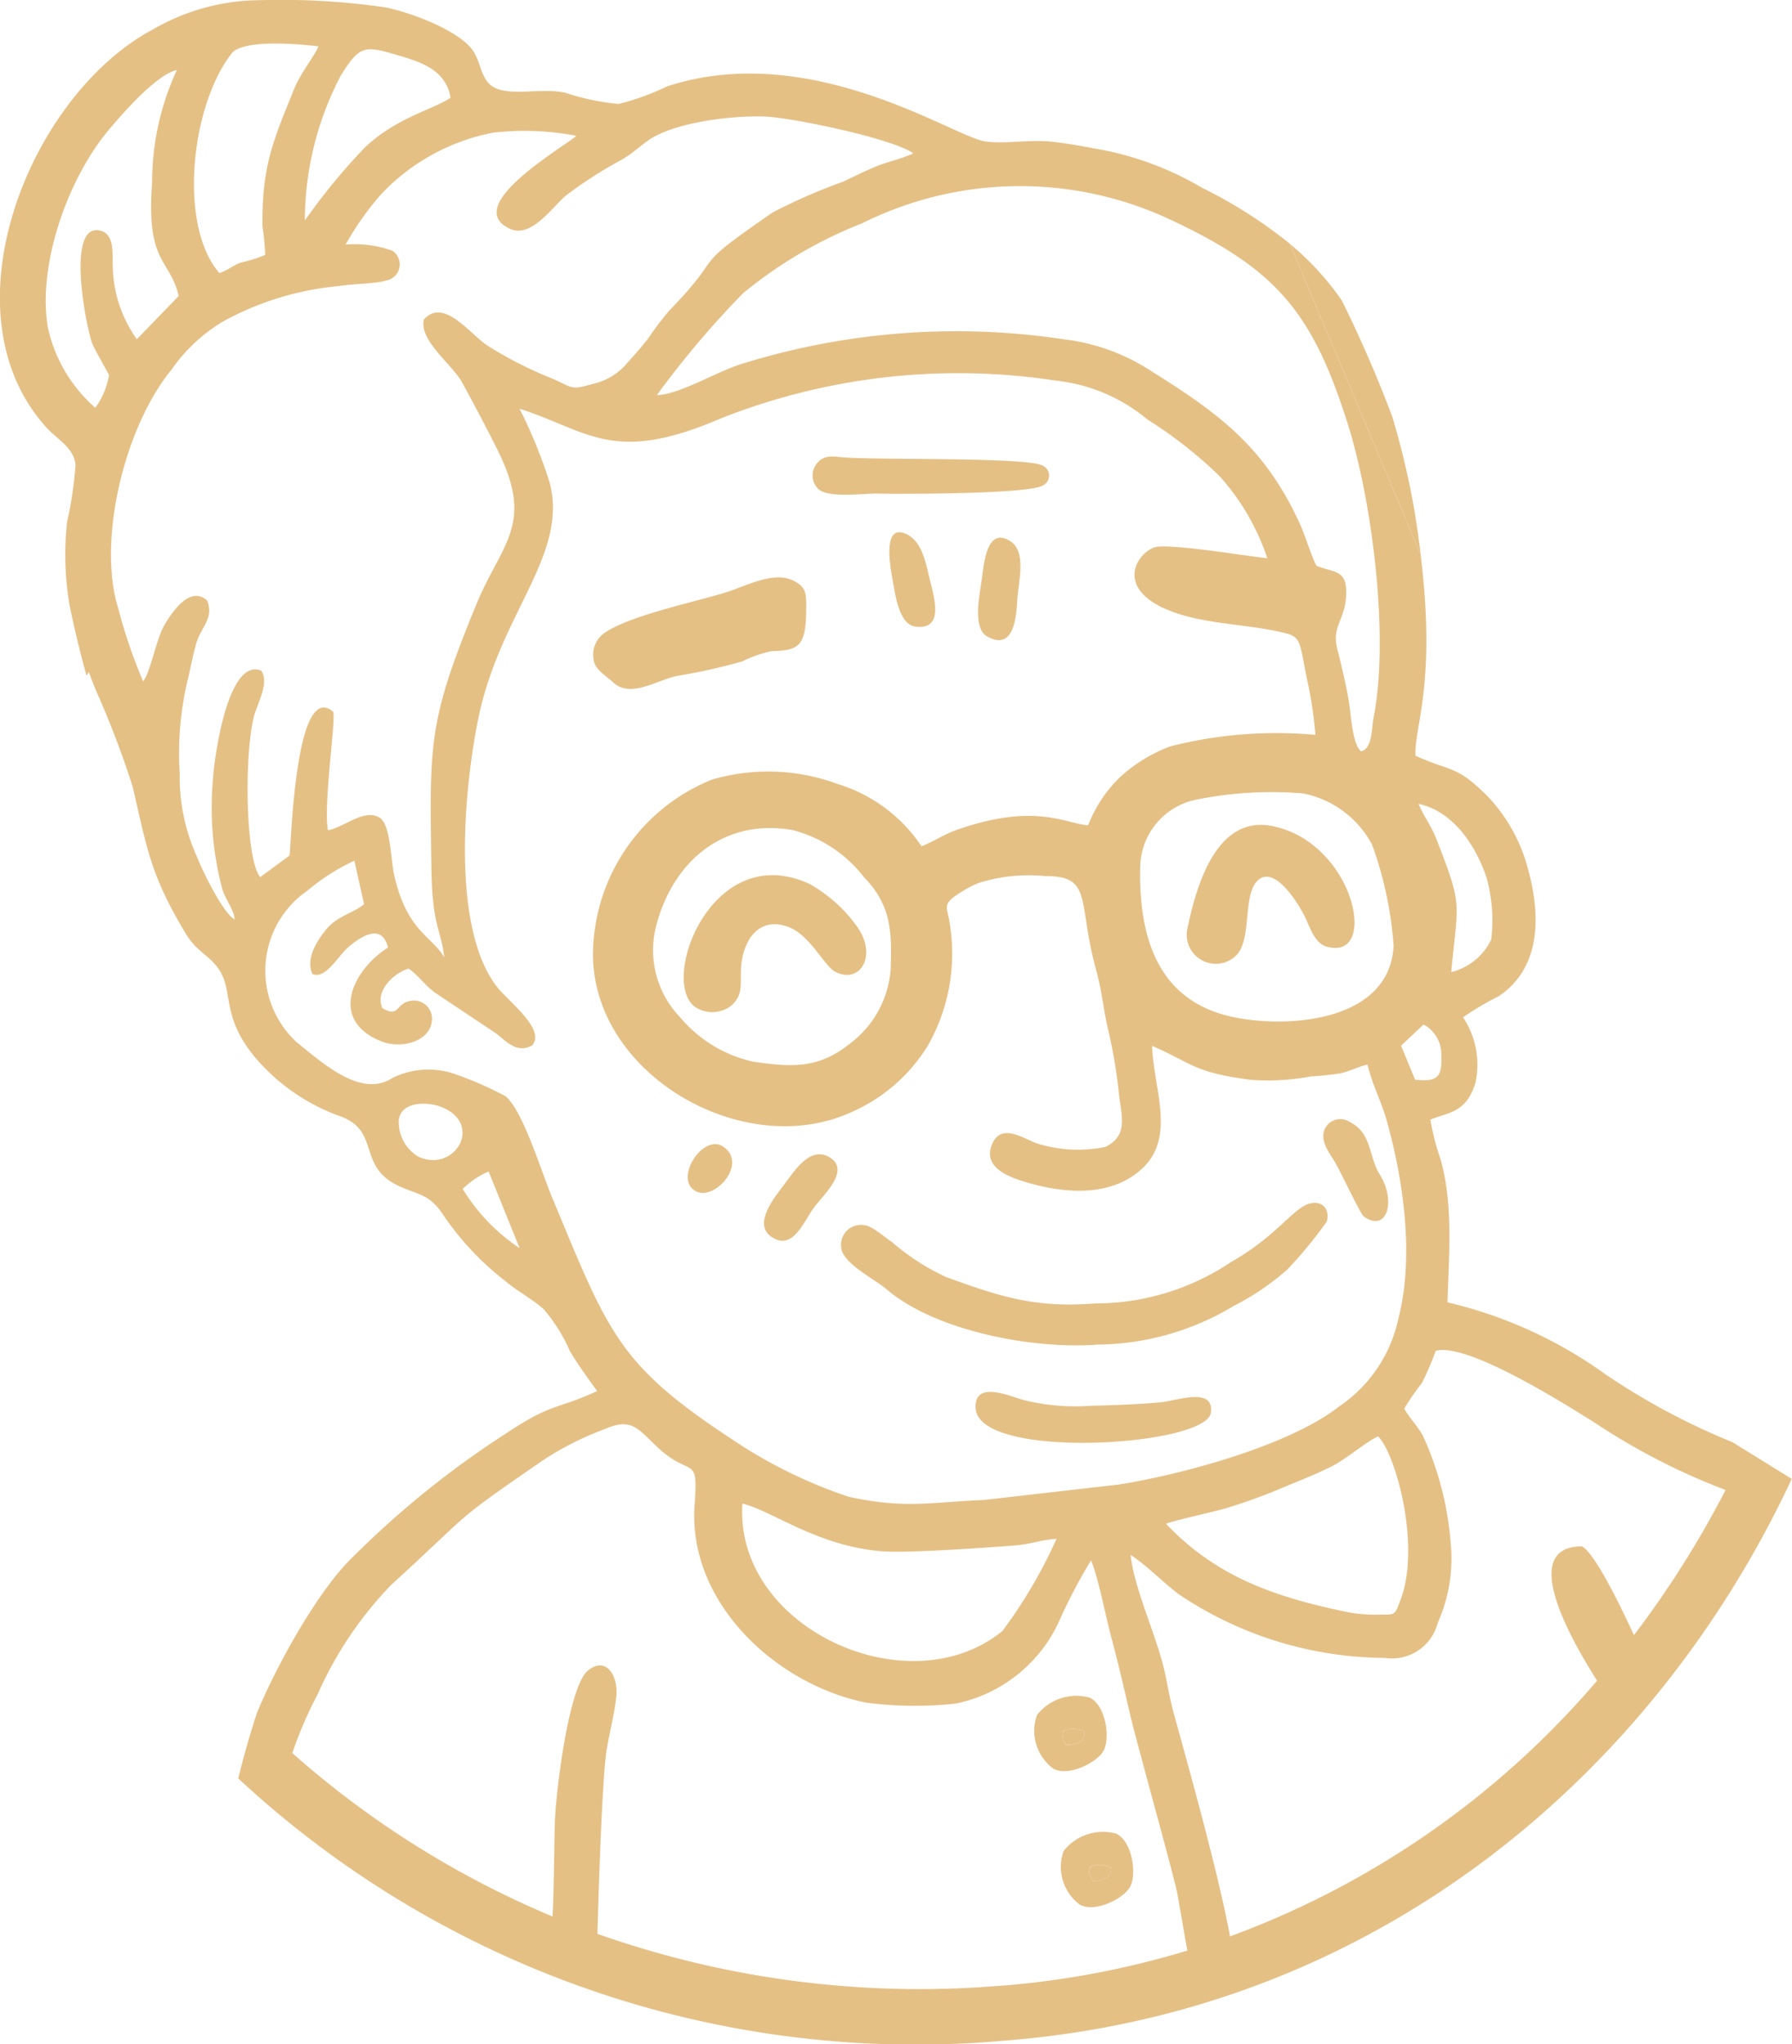 <svg id="grandma" xmlns="http://www.w3.org/2000/svg" width="88" height="100.37" viewBox="0 0 88 100.37">
  <g class="Groupe_3969" data-name="Groupe 3969" transform="translate(-176.064 -355.545)">
    <path class="Tracé_6415" data-name="Tracé 6415" d="M210.289,409.613a1.338,1.338,0,0,0-1.019-.025c-.05.418-.065.326.131.689C209.871,410.29,210.377,410.164,210.289,409.613Z" transform="translate(19.015 30.926)" fill="#e5c085"/>
    <path class="Tracé_6416" data-name="Tracé 6416" d="M210.1,413.834c-.049.418-.064.327.132.691.47.011.977-.113.889-.664A1.335,1.335,0,0,0,210.1,413.834Z" transform="translate(19.49 33.36)" fill="#e5c085"/>
    <path class="Tracé_6417" data-name="Tracé 6417" d="M217.273,381.341c-2.728-.525-3.7,2.975-4.12,4.967a1.427,1.427,0,0,0,2.369,1.4c.774-.747.348-2.833.991-3.606.856-1.029,2.173,1.189,2.459,1.836.212.48.459,1.18,1.013,1.332C222.581,387.994,221.337,382.122,217.273,381.341Z" transform="translate(21.237 14.756)" fill="#e5c085"/>
    <path class="Tracé_6418" data-name="Tracé 6418" d="M203.576,383.284c-4.783-2.2-7.38,4.764-5.616,6.039a1.522,1.522,0,0,0,1.793-.068c.581-.529.433-1.07.464-1.768.06-1.323.8-2.652,2.335-2.084,1.041.385,1.756,1.9,2.273,2.184,1.2.659,2.122-.733,1.112-2.179A7.179,7.179,0,0,0,203.576,383.284Z" transform="translate(12.233 15.656)" fill="#e5c085"/>
    <path class="Tracé_6419" data-name="Tracé 6419" d="M211.75,411.186c.351-.628.115-2.259-.68-2.622a2.452,2.452,0,0,0-2.582.854,2.31,2.31,0,0,0,.794,2.63C209.993,412.466,211.42,411.773,211.75,411.186Zm-1.965-1a1.338,1.338,0,0,1,1.019.025c.088.551-.418.676-.889.664C209.72,410.511,209.735,410.6,209.785,410.185Z" transform="translate(18.5 30.329)" fill="#e5c085"/>
    <path class="Tracé_6420" data-name="Tracé 6420" d="M204.642,371.613c.993.025,7.348.027,8.069-.389a.534.534,0,0,0,.016-.982c-.708-.43-8.108-.272-9.78-.408-.492-.041-.93-.145-1.29.277a.937.937,0,0,0,.02,1.246C202.15,371.863,203.926,371.594,204.642,371.613Z" transform="translate(14.539 8.167)" fill="#e5c085"/>
    <path class="Tracé_6421" data-name="Tracé 6421" d="M215.637,399.492c-1.049.1-2.382.149-3.445.173a10.516,10.516,0,0,1-3.3-.278c-.675-.173-2.46-1.012-2.371.409.164,2.567,11.3,1.853,11.547.223C218.263,398.709,216.372,399.423,215.637,399.492Z" transform="translate(17.455 24.899)" fill="#e5c085"/>
    <path class="Tracé_6422" data-name="Tracé 6422" d="M254.914,423.027a21.769,21.769,0,0,0-7.768-3.54c.068-2.319.294-4.784-.34-7.027a11.608,11.608,0,0,1-.5-1.944c.872-.365,1.764-.31,2.217-1.823a4.181,4.181,0,0,0-.614-3.2,14.066,14.066,0,0,1,1.742-1.029c2.106-1.4,2.075-3.994,1.449-6.253a8.165,8.165,0,0,0-1.974-3.56c-1.556-1.557-1.735-1.183-3.551-2-.079-1.4,1.034-3.47.255-9.862l-6.423-15.274a22.8,22.8,0,0,0-4.288-2.737,15.519,15.519,0,0,0-4.683-1.826c-.909-.173-1.913-.371-2.829-.459-1.062-.1-2.191.135-3.178-.008-1.524-.22-8.553-5.007-15.606-2.7a12.005,12.005,0,0,1-2.385.864,11.775,11.775,0,0,1-2.637-.557c-1.059-.208-2.2.079-3.085-.116-1.052-.231-.931-1.142-1.391-1.889-.645-1.049-3.252-1.995-4.435-2.195a35.751,35.751,0,0,0-6.128-.338,10.575,10.575,0,0,0-5.179,1.43c-6.083,3.23-10.394,13.934-5.209,19.583.522.569,1.3.945,1.4,1.79a18.511,18.511,0,0,1-.414,2.8,14.62,14.62,0,0,0,.12,4.1s.326,1.658.834,3.46c.039-.058.074-.117.113-.173q.149.4.315.823a45.97,45.97,0,0,1,1.837,4.806c.724,3.124.889,4.347,2.6,7.2.543.9,1.12,1.043,1.6,1.716.816,1.144.053,2.372,1.959,4.543a9.839,9.839,0,0,0,3.939,2.685c2.157.717.837,2.5,3.024,3.483.906.409,1.41.373,2.042,1.27a14.175,14.175,0,0,0,3.137,3.373c.606.514,1.375.909,1.9,1.4a8.138,8.138,0,0,1,1.27,2.04c.384.647.894,1.348,1.339,1.96-2.07.949-2.154.535-4.506,2.1a45.593,45.593,0,0,0-7.446,6c-1.682,1.583-3.752,5.265-4.765,7.726-.334,1.03-.642,2.1-.909,3.192a48.858,48.858,0,0,0,37.489,12.886c18.406-1.381,32.044-13.141,38.8-27.592l-2.907-1.8A33.761,33.761,0,0,1,254.914,423.027Zm-5.844-24.375a7.852,7.852,0,0,1,.223,3.019,2.954,2.954,0,0,1-1.963,1.6c.326-3.514.595-3.153-.725-6.519-.271-.7-.661-1.183-.879-1.74C247.413,395.377,248.535,397.036,249.069,398.652Zm-3.1,7.194a1.657,1.657,0,0,1,.87,1.568c.06,1.092-.283,1.238-1.284,1.144l-.689-1.671ZM233.643,366.38c5.124,2.413,6.876,4.517,8.6,9.96,1.185,3.733,2.062,10.421,1.274,14.434-.1.526-.053,1.529-.612,1.661-.439-.346-.5-1.877-.606-2.484-.148-.853-.351-1.694-.559-2.522-.277-1.1.3-1.375.411-2.434.156-1.548-.546-1.293-1.441-1.675-.26-.494-.535-1.447-.815-2.061-1.709-3.741-3.944-5.4-7.265-7.473a9.915,9.915,0,0,0-4.3-1.578,35.409,35.409,0,0,0-15.76,1.178c-1.219.348-3.1,1.526-4.251,1.559a45.823,45.823,0,0,1,4.233-5,21.6,21.6,0,0,1,5.844-3.434A17.377,17.377,0,0,1,233.643,366.38ZM244.5,401.973c-.181,3.739-5.191,4.082-7.908,3.5-3.692-.787-4.611-3.944-4.535-7.355a3.429,3.429,0,0,1,2.63-3.286,18.529,18.529,0,0,1,5.365-.332,4.91,4.91,0,0,1,3.393,2.522A18.412,18.412,0,0,1,244.5,401.973Zm-48.81-43.689c1.145.332,2.284.754,2.5,2.061-.881.588-2.662.972-4.213,2.445a30.2,30.2,0,0,0-2.942,3.579,15.367,15.367,0,0,1,1.762-7.109C193.763,357.7,194,357.793,195.694,358.284Zm-8.256-.112c.562-.716,3.34-.466,4.266-.351-.138.387-.876,1.318-1.174,2.05-1.048,2.591-1.6,3.784-1.575,6.768a14.057,14.057,0,0,1,.138,1.422,7.064,7.064,0,0,1-1.219.379c-.379.149-.667.4-1.032.511C184.8,366.612,185.439,360.722,187.438,358.172Zm-6.692,17.393a7.312,7.312,0,0,1-2.325-3.928c-.527-3.1.983-7.317,2.972-9.694.669-.8,2.363-2.75,3.359-2.959a13.162,13.162,0,0,0-1.215,5.52c-.3,4.012.865,3.711,1.306,5.572l-2.055,2.124a6.331,6.331,0,0,1-1.181-3.538c-.033-.576.115-1.586-.581-1.784-1.776-.5-.711,4.849-.417,5.558.118.285.813,1.509.815,1.517A3.833,3.833,0,0,1,180.746,375.565Zm7.784,15.178c.175-.667.777-1.657.368-2.269-1.647-.676-2.317,4.309-2.377,5.377a15.6,15.6,0,0,0,.47,5.372c.157.5.573,1,.6,1.466-.568-.305-1.589-2.4-1.848-3.074a9.421,9.421,0,0,1-.848-4.082,15.531,15.531,0,0,1,.378-4.554c.151-.6.293-1.432.474-1.966.247-.736.821-1.115.5-1.974-.823-.765-1.7.5-2.113,1.21-.393.675-.686,2.333-1.038,2.747a25.726,25.726,0,0,1-1.233-3.623c-1.013-3.3.308-8.854,2.632-11.684a8.162,8.162,0,0,1,2.533-2.363,14.538,14.538,0,0,1,5.722-1.74c.659-.116,1.773-.1,2.3-.274a.8.8,0,0,0,.282-1.458,5.448,5.448,0,0,0-2.291-.3,14.034,14.034,0,0,1,1.74-2.467,10.194,10.194,0,0,1,5.5-3.027,13.456,13.456,0,0,1,4.089.153c-.6.549-5.7,3.45-3.256,4.568,1.023.469,2.033-1.012,2.72-1.614a20.9,20.9,0,0,1,2.789-1.795c.516-.3.839-.629,1.3-.949,1.315-.9,4.194-1.216,5.706-1.156,1.375.054,6.335,1.1,7.292,1.809-.593.271-1.211.393-1.8.628-.5.2-1.166.533-1.675.769a28.727,28.727,0,0,0-3.423,1.495c-4.359,3-2.136,1.79-5.094,4.831a15.637,15.637,0,0,0-1.056,1.4c-.348.442-.763.894-1.139,1.321a3.061,3.061,0,0,1-1.578.878c-1.07.319-.977.168-1.926-.249a19.449,19.449,0,0,1-3.253-1.654c-.881-.615-2.143-2.346-3.1-1.254-.222,1.045,1.392,2.179,1.894,3.1.581,1.063,1.185,2.207,1.726,3.289,1.844,3.688.2,4.576-1.046,7.609-2.382,5.786-2.28,6.807-2.2,12.891.039,2.953.486,3.043.632,4.422-.566-1.021-1.882-1.292-2.479-4.153-.143-.687-.167-2.382-.692-2.706-.772-.477-1.8.516-2.542.609-.228-1.273.4-5.412.261-5.808-1.841-1.586-2.055,6.264-2.143,7.053l-1.443,1.063C188.1,397.7,188.065,392.532,188.53,390.744Zm8.1,21.6a1.956,1.956,0,0,1-.972-1.837c.134-.911,1.438-.859,2.053-.623C199.843,410.7,198.414,413.135,196.63,412.345Zm2.16,1.578a4.025,4.025,0,0,1,1.273-.857l1.52,3.76A9.291,9.291,0,0,1,198.79,413.923Zm4.418.485c-.609-1.468-1.444-4.3-2.317-5.042a17.754,17.754,0,0,0-2.525-1.1,3.983,3.983,0,0,0-3.016.2c-1.526,1-3.356-.654-4.718-1.754a4.772,4.772,0,0,1,.546-7.446,10.226,10.226,0,0,1,2.291-1.46l.477,2.132c-.467.412-1.307.577-1.841,1.219-.466.562-1.048,1.469-.692,2.212.645.277,1.257-.892,1.779-1.336.659-.56,1.639-1.147,1.93.036-1.775,1.126-2.92,3.6-.3,4.616.983.381,2.431-.022,2.459-1.089a.886.886,0,0,0-1.024-.914c-.776.107-.552.856-1.406.367-.4-.843.576-1.746,1.285-1.945.441.3.81.832,1.3,1.185l3.008,2.006c.5.4,1.016.986,1.754.582.688-.788-1.145-2.143-1.713-2.865-2.308-2.937-1.609-9.9-.92-13.229,1.068-5.155,4.427-7.993,3.494-11.549a24.347,24.347,0,0,0-1.476-3.62c3.425,1.108,4.587,2.756,9.87.481a31.7,31.7,0,0,1,16.462-1.861,8.4,8.4,0,0,1,4.5,1.91,21.532,21.532,0,0,1,3.532,2.769,11.453,11.453,0,0,1,2.355,4.043c-.99-.1-4.954-.766-5.569-.527-.963.376-1.96,2.209,1.155,3.239,1.672.554,3.565.527,5.333.974.752.189.684.549,1.015,2.185a20,20,0,0,1,.428,2.8,21.068,21.068,0,0,0-7.128.565,7.635,7.635,0,0,0-2.456,1.5,6.662,6.662,0,0,0-1.576,2.371c-1.079-.052-2.547-1.13-6.414.214-.686.239-1.214.615-1.77.816a7.662,7.662,0,0,0-4.128-3.058,9.824,9.824,0,0,0-6.159-.212,9.316,9.316,0,0,0-5.844,8.467c-.091,5.912,7.226,10.208,12.524,7.932a8.311,8.311,0,0,0,3.922-3.343,9.134,9.134,0,0,0,1.059-6.066c-.1-.662-.327-.824.26-1.262a6.193,6.193,0,0,1,1.159-.648,8.2,8.2,0,0,1,3.294-.34c2.35-.009,1.554,1.229,2.5,4.65.28,1.015.351,1.948.59,2.943a24.5,24.5,0,0,1,.516,3.072c.121,1.114.485,2.059-.661,2.629a6.7,6.7,0,0,1-3.227-.131c-.687-.178-1.869-1.145-2.346.016-.464,1.13.846,1.6,1.68,1.85,1.943.577,4.243.738,5.753-.725,1.6-1.556.486-3.938.433-5.969,1.974.851,2,1.295,4.828,1.664a11.43,11.43,0,0,0,2.976-.167,13.967,13.967,0,0,0,1.455-.153c.5-.116.9-.34,1.318-.423.255,1.037.667,1.779.927,2.692.845,2.973,1.372,6.743.592,9.76a6.942,6.942,0,0,1-2.921,4.336c-2.459,1.926-7.713,3.333-10.8,3.826l-6.618.757c-2.7.118-3.9.447-6.675-.16a23.8,23.8,0,0,1-5-2.354C206.488,422.668,206.074,421.32,203.208,414.407ZM219.8,403.147a5.018,5.018,0,0,1-2.056,3.68c-1.537,1.211-2.844,1.107-4.686.846a6.537,6.537,0,0,1-3.593-2.18A4.745,4.745,0,0,1,208.288,401c.82-3.168,3.323-5.292,6.7-4.7a6.472,6.472,0,0,1,3.5,2.309C219.846,400.007,219.862,401.3,219.8,403.147Zm25.028,30.977c-.271.7-.216.7-.975.694a7.434,7.434,0,0,1-1.567-.112c-3.56-.733-6.464-1.713-8.961-4.345.164-.107,2.413-.61,2.855-.739a27.353,27.353,0,0,0,2.737-.979c.949-.4,1.587-.631,2.525-1.093.725-.359,1.839-1.317,2.3-1.479C244.6,426.919,245.862,431.458,244.828,434.124ZM227.946,431.1a24.064,24.064,0,0,1-2.651,4.517c-4.591,3.763-13.174-.134-12.773-6.249,1.432.332,3.68,2.1,6.878,2.343,1.238.093,4.929-.168,6.507-.288C226.637,431.37,227.268,431.13,227.946,431.1Zm-2.887,21.949a47.486,47.486,0,0,1-19.654-2.555c.091-3.607.272-8.039.459-9.095.149-.85.362-1.668.464-2.538.115-.977-.467-2.048-1.394-1.295-.953.776-1.586,6.025-1.625,7.518-.038,1.4-.036,2.97-.109,4.557a46.1,46.1,0,0,1-12.782-8.025,20.087,20.087,0,0,1,1.252-2.9,18.477,18.477,0,0,1,3.607-5.36c4.156-3.788,2.818-2.92,7.447-6.112a14.916,14.916,0,0,1,3.063-1.543c1.386-.61,1.666.105,2.709,1.029,1.507,1.336,1.864.234,1.679,2.663-.37,4.819,4,8.871,8.434,9.749a18.448,18.448,0,0,0,4.38.046,7.161,7.161,0,0,0,5.07-4.01,26.4,26.4,0,0,1,1.583-3.024c.357.851.716,2.739.985,3.744.354,1.323.625,2.5.938,3.843.289,1.249,1.99,7.336,2.273,8.588.112.492.335,1.944.536,2.983A43.016,43.016,0,0,1,225.059,453.053Zm29.434-14.988a43.366,43.366,0,0,1-18.027,12.556l.013.068c-.588-3.268-2.346-9.439-2.8-11.115-.186-.686-.28-1.329-.436-2.014-.39-1.713-1.482-4.005-1.658-5.667.738.467,1.617,1.37,2.379,1.94a18.3,18.3,0,0,0,10.1,3.115,2.322,2.322,0,0,0,2.605-1.724,7.726,7.726,0,0,0,.635-3.9,15.483,15.483,0,0,0-1.365-5.283c-.245-.463-.752-.988-.912-1.337a12.245,12.245,0,0,1,.868-1.26,14.611,14.611,0,0,0,.673-1.572c1.545-.428,6.342,2.612,7.8,3.522a32.229,32.229,0,0,0,6.434,3.31,48.41,48.41,0,0,1-4.5,7.127c-.839-1.833-1.952-4.012-2.544-4.359C250.677,431.464,253.057,435.811,254.494,438.065Z" transform="translate(0 0)" fill="#e5c085"/>
    <path class="Tracé_6423" data-name="Tracé 6423" d="M211.9,412.81a2.452,2.452,0,0,0-2.58.853,2.306,2.306,0,0,0,.793,2.63c.711.42,2.138-.275,2.467-.862C212.93,414.805,212.694,413.172,211.9,412.81Zm-1.153,2.311c-.2-.363-.181-.272-.132-.691a1.335,1.335,0,0,1,1.021.027C211.722,415.008,211.215,415.132,210.745,415.121Z" transform="translate(18.974 32.763)" fill="#e5c085"/>
    <path class="Tracé_6424" data-name="Tracé 6424" d="M195.555,378.712c.831.785,2.056-.052,3.091-.3a29.788,29.788,0,0,0,3.244-.719,6.258,6.258,0,0,1,1.43-.505c1.4-.042,1.726-.226,1.724-2.21,0-.67-.033-.972-.678-1.276-.945-.445-2.341.305-3.222.584-1.484.467-4.76,1.139-6,2a1.306,1.306,0,0,0-.514,1.439C194.723,378.119,195.253,378.427,195.555,378.712Z" transform="translate(10.612 10.33)" fill="#e5c085"/>
    <path class="Tracé_6425" data-name="Tracé 6425" d="M202.412,394.123c.475-.61,1.773-1.8.7-2.42-.939-.54-1.7.672-2.2,1.343-.452.6-1.581,1.946-.626,2.582C201.361,396.347,201.871,394.818,202.412,394.123Z" transform="translate(13.668 20.648)" fill="#e5c085"/>
    <path class="Tracé_6426" data-name="Tracé 6426" d="M204.55,397.326c2.388,2.045,7.172,2.959,10.355,2.717a13.159,13.159,0,0,0,6.7-1.9,12.8,12.8,0,0,0,2.613-1.771,21.287,21.287,0,0,0,1.952-2.368c.186-.706-.346-1.107-.988-.834-.76.324-1.608,1.625-3.7,2.811a11.979,11.979,0,0,1-6.688,2.042c-2.942.228-4.625-.319-7.307-1.292a11.189,11.189,0,0,1-2.657-1.713c-.376-.247-.956-.782-1.35-.834a.979.979,0,0,0-1.158,1.087C202.389,396.064,203.943,396.807,204.55,397.326Z" transform="translate(15.049 21.518)" fill="#e5c085"/>
    <path class="Tracé_6427" data-name="Tracé 6427" d="M204.732,372.282c-1.285-.687-.864,1.589-.752,2.191.129.689.3,2.2,1.111,2.314,1.425.2.945-1.4.754-2.171C205.646,373.817,205.482,372.683,204.732,372.282Z" transform="translate(15.912 9.52)" fill="#e5c085"/>
    <path class="Tracé_6428" data-name="Tracé 6428" d="M208.179,372.5c-1.174-.757-1.3,1.161-1.4,1.878s-.478,2.377.266,2.8c1.334.75,1.432-1.027,1.477-1.795C208.571,374.509,209,373.026,208.179,372.5Z" transform="translate(17.498 9.617)" fill="#e5c085"/>
    <path class="Tracé_6429" data-name="Tracé 6429" d="M199.242,391.356c-.985-.609-2.4,1.611-1.331,2.2C198.86,394.089,200.539,392.155,199.242,391.356Z" transform="translate(12.305 20.467)" fill="#e5c085"/>
    <path class="Tracé_6430" data-name="Tracé 6430" d="M219.355,395.243c1.142.826,1.606-.758.785-2.061-.555-.881-.363-2.036-1.5-2.593a.834.834,0,0,0-1.257.552c-.091.532.3,1,.565,1.446S219.191,395.125,219.355,395.243Z" transform="translate(23.678 20.025)" fill="#e5c085"/>
    <path class="Tracé_6431" data-name="Tracé 6431" d="M222.447,376.272a39.812,39.812,0,0,0-1.089-4.624,61.867,61.867,0,0,0-2.481-5.712,13.654,13.654,0,0,0-2.547-2.778l6.423,15.274C222.671,377.757,222.574,377.049,222.447,376.272Z" transform="translate(23.08 4.364)" fill="#e5c085"/>
  </g>
</svg>